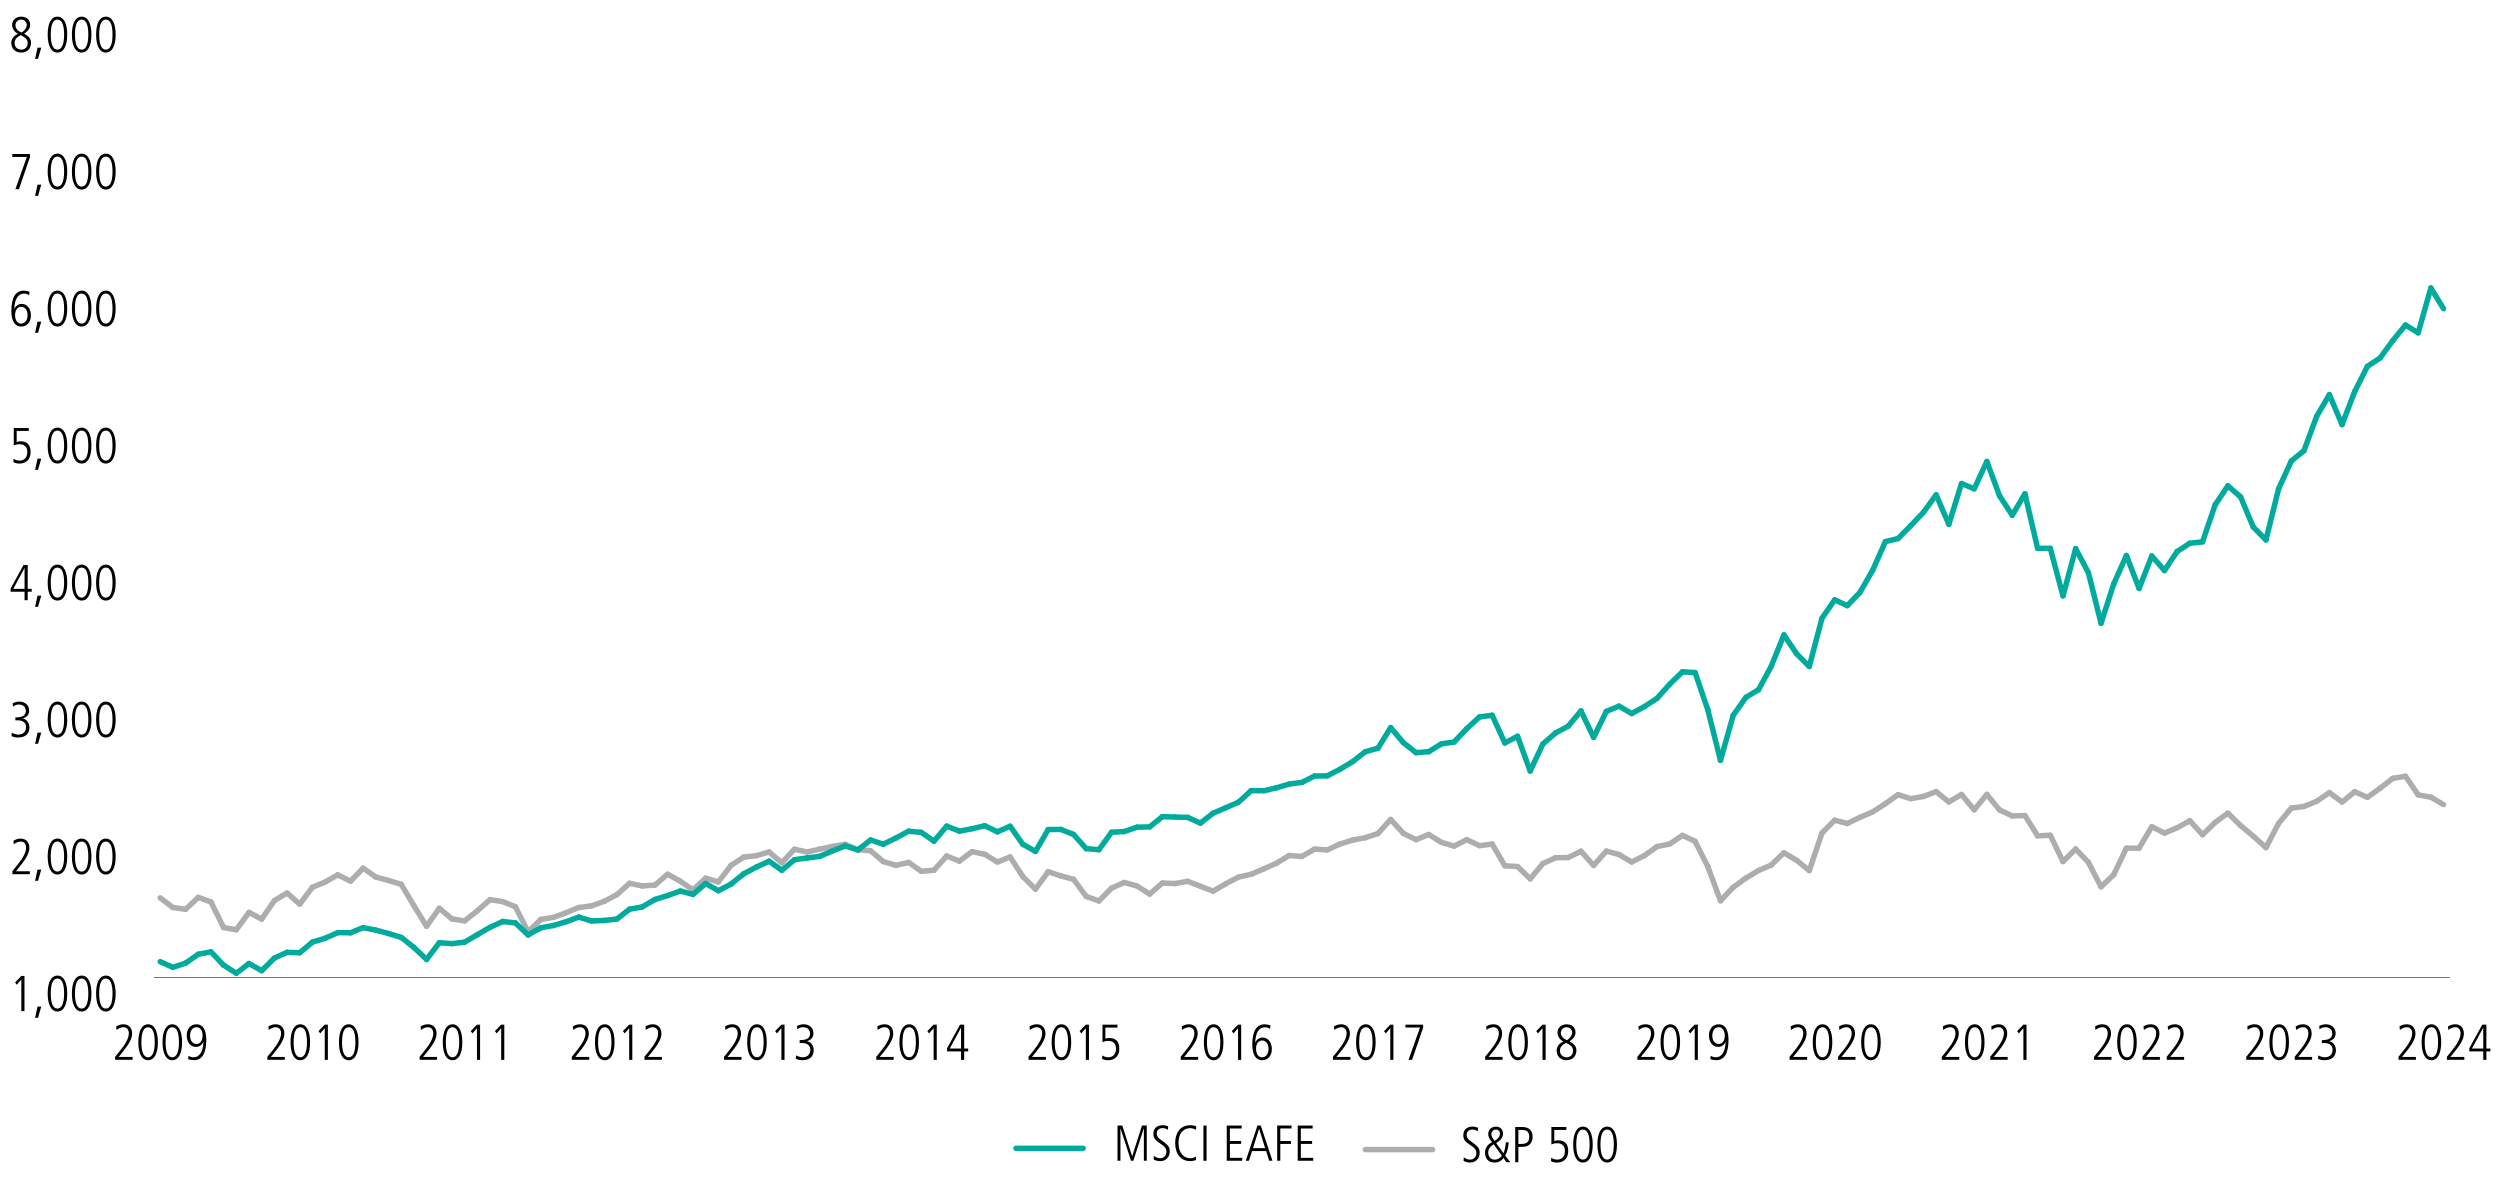 <?xml version="1.0" encoding="UTF-8"?>
<svg id="Layer_1" xmlns="http://www.w3.org/2000/svg" version="1.1" viewBox="0 0 1140 538.92">
  <!-- Generator: Adobe Illustrator 29.5.1, SVG Export Plug-In . SVG Version: 2.1.0 Build 141)  -->
  <defs>
    <style>
      .st0 {
        stroke: #00ab9d;
      }

      .st0, .st1, .st2 {
        fill: none;
        stroke-miterlimit: 10;
      }

      .st0, .st2 {
        stroke-linecap: round;
        stroke-width: 2.5px;
      }

      .st1 {
        stroke: #000;
        stroke-width: .25px;
      }

      .st2 {
        stroke: #acadae;
      }
    </style>
  </defs>
  <line class="st1" x1="70.16" y1="445.71" x2="1117.14" y2="445.71"/>
  <g>
    <path d="M9.73,461.09v-14.44l-2.07,2.39-.78-1.06,2.85-2.94h1.43v16.05h-1.43Z"/>
    <path d="M16.01,464.12l1.1-5.1h1.7l-1.47,5.1h-1.33Z"/>
    <path d="M21.74,453.06c0-5.08,1.59-8.19,4.46-8.19s4.46,3.13,4.46,8.19-1.59,8.19-4.46,8.19-4.46-3.13-4.46-8.19ZM29.23,453.06c0-4.51-1.03-6.85-3.04-6.85s-3.04,2.28-3.04,6.85,1.1,6.85,3.04,6.85,3.04-2.32,3.04-6.85Z"/>
    <path d="M32.78,453.06c0-5.08,1.59-8.19,4.46-8.19s4.46,3.13,4.46,8.19-1.59,8.19-4.46,8.19-4.46-3.13-4.46-8.19ZM40.27,453.06c0-4.51-1.03-6.85-3.04-6.85s-3.04,2.28-3.04,6.85,1.1,6.85,3.04,6.85,3.04-2.32,3.04-6.85Z"/>
    <path d="M43.82,453.06c0-5.08,1.59-8.19,4.46-8.19s4.46,3.13,4.46,8.19-1.59,8.19-4.46,8.19-4.46-3.13-4.46-8.19ZM51.31,453.06c0-4.51-1.03-6.85-3.04-6.85s-3.04,2.28-3.04,6.85,1.1,6.85,3.04,6.85,3.04-2.32,3.04-6.85Z"/>
  </g>
  <g>
    <path d="M5.66,398.62v-1.4l2.48-3.08c2.28-2.83,3.75-5.47,3.75-7.52,0-1.84-.87-2.87-2.51-2.87-.99,0-2.21.55-3.06,1.26l-.21-1.59c1.1-.71,2.21-1.01,3.38-1.01,2.41,0,3.91,1.72,3.91,4.21,0,2.02-.99,4.28-4.12,8.16l-2.02,2.51h6.35v1.33h-7.96Z"/>
    <path d="M16.01,401.65l1.1-5.1h1.7l-1.47,5.1h-1.33Z"/>
    <path d="M21.74,390.59c0-5.08,1.59-8.19,4.46-8.19s4.46,3.13,4.46,8.19-1.59,8.19-4.46,8.19-4.46-3.13-4.46-8.19ZM29.23,390.59c0-4.51-1.03-6.85-3.04-6.85s-3.04,2.28-3.04,6.85,1.1,6.85,3.04,6.85,3.04-2.32,3.04-6.85Z"/>
    <path d="M32.78,390.59c0-5.08,1.59-8.19,4.46-8.19s4.46,3.13,4.46,8.19-1.59,8.19-4.46,8.19-4.46-3.13-4.46-8.19ZM40.27,390.59c0-4.51-1.03-6.85-3.04-6.85s-3.04,2.28-3.04,6.85,1.1,6.85,3.04,6.85,3.04-2.32,3.04-6.85Z"/>
    <path d="M43.82,390.59c0-5.08,1.59-8.19,4.46-8.19s4.46,3.13,4.46,8.19-1.59,8.19-4.46,8.19-4.46-3.13-4.46-8.19ZM51.31,390.59c0-4.51-1.03-6.85-3.04-6.85s-3.04,2.28-3.04,6.85,1.1,6.85,3.04,6.85,3.04-2.32,3.04-6.85Z"/>
  </g>
  <g>
    <path d="M5.36,334.1c.71.44,2.09.87,3.01.87,2.12,0,3.52-1.26,3.52-3.45,0-1.91-1.43-3.04-3.66-3.04h-1.22v-1.33c3.4,0,4.76-1.03,4.76-2.99,0-1.63-1.08-2.9-3.2-2.9-.9,0-1.79.32-2.64.94l-.11-1.52c.55-.37,2.05-.76,2.97-.76,2.78,0,4.51,1.77,4.51,4.09,0,1.75-.92,3.01-2.87,3.59v.05c1.68.32,2.99,1.95,2.99,4.05,0,2.94-1.82,4.6-5.2,4.6-1.13,0-2.02-.16-2.97-.64l.11-1.56Z"/>
    <path d="M16.01,339.18l1.1-5.1h1.7l-1.47,5.1h-1.33Z"/>
    <path d="M21.74,328.12c0-5.08,1.59-8.19,4.46-8.19s4.46,3.13,4.46,8.19-1.59,8.19-4.46,8.19-4.46-3.13-4.46-8.19ZM29.23,328.12c0-4.51-1.03-6.85-3.04-6.85s-3.04,2.28-3.04,6.85,1.1,6.85,3.04,6.85,3.04-2.32,3.04-6.85Z"/>
    <path d="M32.78,328.12c0-5.08,1.59-8.19,4.46-8.19s4.46,3.13,4.46,8.19-1.59,8.19-4.46,8.19-4.46-3.13-4.46-8.19ZM40.27,328.12c0-4.51-1.03-6.85-3.04-6.85s-3.04,2.28-3.04,6.85,1.1,6.85,3.04,6.85,3.04-2.32,3.04-6.85Z"/>
    <path d="M43.82,328.12c0-5.08,1.59-8.19,4.46-8.19s4.46,3.13,4.46,8.19-1.59,8.19-4.46,8.19-4.46-3.13-4.46-8.19ZM51.31,328.12c0-4.51-1.03-6.85-3.04-6.85s-3.04,2.28-3.04,6.85,1.1,6.85,3.04,6.85,3.04-2.32,3.04-6.85Z"/>
  </g>
  <g>
    <path d="M11.2,273.68v-3.84h-6.37v-1.45l5.91-10.76h1.89v10.88h1.82v1.33h-1.82v3.84h-1.43ZM11.2,259.06h-.05l-5.08,9.45h5.13v-9.45Z"/>
    <path d="M16.01,276.72l1.1-5.1h1.7l-1.47,5.1h-1.33Z"/>
    <path d="M21.74,265.66c0-5.08,1.59-8.19,4.46-8.19s4.46,3.13,4.46,8.19-1.59,8.19-4.46,8.19-4.46-3.13-4.46-8.19ZM29.23,265.66c0-4.51-1.03-6.85-3.04-6.85s-3.04,2.28-3.04,6.85,1.1,6.85,3.04,6.85,3.04-2.32,3.04-6.85Z"/>
    <path d="M32.78,265.66c0-5.08,1.59-8.19,4.46-8.19s4.46,3.13,4.46,8.19-1.59,8.19-4.46,8.19-4.46-3.13-4.46-8.19ZM40.27,265.66c0-4.51-1.03-6.85-3.04-6.85s-3.04,2.28-3.04,6.85,1.1,6.85,3.04,6.85,3.04-2.32,3.04-6.85Z"/>
    <path d="M43.82,265.66c0-5.08,1.59-8.19,4.46-8.19s4.46,3.13,4.46,8.19-1.59,8.19-4.46,8.19-4.46-3.13-4.46-8.19ZM51.31,265.66c0-4.51-1.03-6.85-3.04-6.85s-3.04,2.28-3.04,6.85,1.1,6.85,3.04,6.85,3.04-2.32,3.04-6.85Z"/>
  </g>
  <g>
    <path d="M6.19,209.21c.85.55,1.84.83,2.76.83,2.18,0,3.5-1.54,3.5-3.93,0-2.18-1.2-3.54-3.5-3.54-.94,0-1.66.14-2.67.57v-7.98h6.83v1.33h-5.5v5.06c.44-.16,1.13-.32,1.77-.32,3.01,0,4.58,1.68,4.58,4.88s-1.86,5.27-5.08,5.27c-.99,0-1.7-.14-2.76-.62l.07-1.54Z"/>
    <path d="M16.01,214.25l1.1-5.1h1.7l-1.47,5.1h-1.33Z"/>
    <path d="M21.74,203.19c0-5.08,1.59-8.19,4.46-8.19s4.46,3.13,4.46,8.19-1.59,8.19-4.46,8.19-4.46-3.13-4.46-8.19ZM29.23,203.19c0-4.51-1.03-6.85-3.04-6.85s-3.04,2.28-3.04,6.85,1.1,6.85,3.04,6.85,3.04-2.32,3.04-6.85Z"/>
    <path d="M32.78,203.19c0-5.08,1.59-8.19,4.46-8.19s4.46,3.13,4.46,8.19-1.59,8.19-4.46,8.19-4.46-3.13-4.46-8.19ZM40.27,203.19c0-4.51-1.03-6.85-3.04-6.85s-3.04,2.28-3.04,6.85,1.1,6.85,3.04,6.85,3.04-2.32,3.04-6.85Z"/>
    <path d="M43.82,203.19c0-5.08,1.59-8.19,4.46-8.19s4.46,3.13,4.46,8.19-1.59,8.19-4.46,8.19-4.46-3.13-4.46-8.19ZM51.31,203.19c0-4.51-1.03-6.85-3.04-6.85s-3.04,2.28-3.04,6.85,1.1,6.85,3.04,6.85,3.04-2.32,3.04-6.85Z"/>
  </g>
  <g>
    <path d="M6.56,140.83c.57-1.36,1.84-2.25,3.33-2.25,2.71,0,4.21,2.44,4.21,5.27s-1.61,5.06-4.46,5.06-4.46-2.53-4.46-7.13c0-6.25,2-9.24,5.61-9.24.85,0,1.84.18,2.64.44l-.11,1.61c-1.04-.57-1.63-.71-2.39-.71-2.69,0-4.25,2.58-4.42,6.97h.05ZM12.58,143.63c0-1.91-1.01-3.73-2.94-3.73-1.56,0-2.76,1.47-2.76,3.75,0,2.51,1.13,3.91,2.76,3.91,1.73,0,2.94-1.43,2.94-3.93Z"/>
    <path d="M16.01,151.77l1.1-5.1h1.7l-1.47,5.1h-1.33Z"/>
    <path d="M21.74,140.71c0-5.08,1.59-8.19,4.46-8.19s4.46,3.13,4.46,8.19-1.59,8.19-4.46,8.19-4.46-3.13-4.46-8.19ZM29.23,140.71c0-4.51-1.03-6.85-3.04-6.85s-3.04,2.28-3.04,6.85,1.1,6.85,3.04,6.85,3.04-2.32,3.04-6.85Z"/>
    <path d="M32.78,140.71c0-5.08,1.59-8.19,4.46-8.19s4.46,3.13,4.46,8.19-1.59,8.19-4.46,8.19-4.46-3.13-4.46-8.19ZM40.27,140.71c0-4.51-1.03-6.85-3.04-6.85s-3.04,2.28-3.04,6.85,1.1,6.85,3.04,6.85,3.04-2.32,3.04-6.85Z"/>
    <path d="M43.82,140.71c0-5.08,1.59-8.19,4.46-8.19s4.46,3.13,4.46,8.19-1.59,8.19-4.46,8.19-4.46-3.13-4.46-8.19ZM51.31,140.71c0-4.51-1.03-6.85-3.04-6.85s-3.04,2.28-3.04,6.85,1.1,6.85,3.04,6.85,3.04-2.32,3.04-6.85Z"/>
  </g>
  <g>
    <path d="M7.02,86.27l5.22-14.72h-6.62v-1.33h8.05v1.4l-5.04,14.65h-1.61Z"/>
    <path d="M16.01,89.31l1.1-5.1h1.7l-1.47,5.1h-1.33Z"/>
    <path d="M21.74,78.25c0-5.08,1.59-8.19,4.46-8.19s4.46,3.13,4.46,8.19-1.59,8.19-4.46,8.19-4.46-3.13-4.46-8.19ZM29.23,78.25c0-4.51-1.03-6.85-3.04-6.85s-3.04,2.28-3.04,6.85,1.1,6.85,3.04,6.85,3.04-2.32,3.04-6.85Z"/>
    <path d="M32.78,78.25c0-5.08,1.59-8.19,4.46-8.19s4.46,3.13,4.46,8.19-1.59,8.19-4.46,8.19-4.46-3.13-4.46-8.19ZM40.27,78.25c0-4.51-1.03-6.85-3.04-6.85s-3.04,2.28-3.04,6.85,1.1,6.85,3.04,6.85,3.04-2.32,3.04-6.85Z"/>
    <path d="M43.82,78.25c0-5.08,1.59-8.19,4.46-8.19s4.46,3.13,4.46,8.19-1.59,8.19-4.46,8.19-4.46-3.13-4.46-8.19ZM51.31,78.25c0-4.51-1.03-6.85-3.04-6.85s-3.04,2.28-3.04,6.85,1.1,6.85,3.04,6.85,3.04-2.32,3.04-6.85Z"/>
  </g>
  <g>
    <path d="M14.15,19.55c0,2.14-1.33,4.42-4.53,4.42-2.67,0-4.48-1.82-4.48-4.35,0-1.91,1.2-3.38,3.06-4.19-1.75-.94-2.67-2.37-2.67-4.09,0-2.39,1.95-3.75,4.16-3.75,2.6,0,4.05,1.59,4.05,3.68,0,1.47-.64,2.67-2.74,4.12,2.48,1.26,3.15,2.53,3.15,4.16ZM6.65,19.66c0,1.68,1.24,2.97,3.06,2.97,1.52,0,2.92-1.01,2.92-3.06,0-1.45-.97-2.53-3.2-3.54-2.12,1.13-2.78,2.14-2.78,3.63ZM12.21,11.34c0-1.38-1.15-2.41-2.62-2.41-1.31,0-2.55,1.1-2.55,2.58,0,1.38,1.03,2.67,2.87,3.33,1.63-1.17,2.3-2.41,2.3-3.5Z"/>
    <path d="M16.01,26.84l1.1-5.1h1.7l-1.47,5.1h-1.33Z"/>
    <path d="M21.74,15.78c0-5.08,1.59-8.19,4.46-8.19s4.46,3.13,4.46,8.19-1.59,8.19-4.46,8.19-4.46-3.13-4.46-8.19ZM29.23,15.78c0-4.51-1.03-6.85-3.04-6.85s-3.04,2.28-3.04,6.85,1.1,6.85,3.04,6.85,3.04-2.32,3.04-6.85Z"/>
    <path d="M32.78,15.78c0-5.08,1.59-8.19,4.46-8.19s4.46,3.13,4.46,8.19-1.59,8.19-4.46,8.19-4.46-3.13-4.46-8.19ZM40.27,15.78c0-4.51-1.03-6.85-3.04-6.85s-3.04,2.28-3.04,6.85,1.1,6.85,3.04,6.85,3.04-2.32,3.04-6.85Z"/>
    <path d="M43.82,15.78c0-5.08,1.59-8.19,4.46-8.19s4.46,3.13,4.46,8.19-1.59,8.19-4.46,8.19-4.46-3.13-4.46-8.19ZM51.31,15.78c0-4.51-1.03-6.85-3.04-6.85s-3.04,2.28-3.04,6.85,1.1,6.85,3.04,6.85,3.04-2.32,3.04-6.85Z"/>
  </g>
  <line class="st2" x1="622.6" y1="524.22" x2="653.22" y2="524.22"/>
  <line class="st2" x1="78.83" y1="413.82" x2="73.05" y2="409.43"/>
  <line class="st2" x1="84.62" y1="414.65" x2="78.83" y2="413.82"/>
  <line class="st2" x1="90.4" y1="409.21" x2="84.62" y2="414.65"/>
  <line class="st2" x1="96.19" y1="411.29" x2="90.4" y2="409.21"/>
  <line class="st2" x1="101.97" y1="422.98" x2="96.19" y2="411.29"/>
  <line class="st2" x1="107.76" y1="423.97" x2="101.97" y2="422.98"/>
  <line class="st2" x1="113.54" y1="416.05" x2="107.76" y2="423.97"/>
  <line class="st2" x1="119.33" y1="419.12" x2="113.54" y2="416.05"/>
  <line class="st2" x1="125.11" y1="410.67" x2="119.33" y2="419.12"/>
  <line class="st2" x1="130.89" y1="407.21" x2="125.11" y2="410.67"/>
  <line class="st2" x1="136.68" y1="412.29" x2="130.89" y2="407.21"/>
  <line class="st2" x1="142.46" y1="404.59" x2="136.68" y2="412.29"/>
  <line class="st2" x1="148.25" y1="402.21" x2="142.46" y2="404.59"/>
  <line class="st2" x1="154.03" y1="398.92" x2="148.25" y2="402.21"/>
  <line class="st2" x1="159.82" y1="401.83" x2="154.03" y2="398.92"/>
  <line class="st2" x1="165.6" y1="395.89" x2="159.82" y2="401.83"/>
  <line class="st2" x1="171.39" y1="399.93" x2="165.6" y2="395.89"/>
  <line class="st2" x1="177.17" y1="401.48" x2="171.39" y2="399.93"/>
  <line class="st2" x1="182.95" y1="403.25" x2="177.17" y2="401.48"/>
  <line class="st2" x1="188.74" y1="413.01" x2="182.95" y2="403.25"/>
  <line class="st2" x1="194.52" y1="422.39" x2="188.74" y2="413.01"/>
  <line class="st2" x1="200.31" y1="414.17" x2="194.52" y2="422.39"/>
  <line class="st2" x1="206.09" y1="419.02" x2="200.31" y2="414.17"/>
  <line class="st2" x1="211.88" y1="419.94" x2="206.09" y2="419.02"/>
  <line class="st2" x1="217.66" y1="415.31" x2="211.88" y2="419.94"/>
  <line class="st2" x1="223.45" y1="410.25" x2="217.66" y2="415.31"/>
  <line class="st2" x1="229.23" y1="411.14" x2="223.45" y2="410.25"/>
  <line class="st2" x1="235.01" y1="413.47" x2="229.23" y2="411.14"/>
  <line class="st2" x1="240.8" y1="424.92" x2="235.01" y2="413.47"/>
  <line class="st2" x1="246.58" y1="419.27" x2="240.8" y2="424.92"/>
  <line class="st2" x1="252.37" y1="418.32" x2="246.58" y2="419.27"/>
  <line class="st2" x1="258.15" y1="416.2" x2="252.37" y2="418.32"/>
  <line class="st2" x1="263.94" y1="413.81" x2="258.15" y2="416.2"/>
  <line class="st2" x1="269.72" y1="413.09" x2="263.94" y2="413.81"/>
  <line class="st2" x1="275.51" y1="411" x2="269.72" y2="413.09"/>
  <line class="st2" x1="281.29" y1="407.98" x2="275.51" y2="411"/>
  <line class="st2" x1="287.07" y1="402.78" x2="281.29" y2="407.98"/>
  <line class="st2" x1="292.86" y1="404" x2="287.07" y2="402.78"/>
  <line class="st2" x1="298.64" y1="403.59" x2="292.86" y2="404"/>
  <line class="st2" x1="304.43" y1="398.64" x2="298.64" y2="403.59"/>
  <line class="st2" x1="310.21" y1="401.85" x2="304.43" y2="398.64"/>
  <line class="st2" x1="316" y1="405.8" x2="310.21" y2="401.85"/>
  <line class="st2" x1="321.78" y1="400.44" x2="316" y2="405.8"/>
  <line class="st2" x1="327.57" y1="402.15" x2="321.78" y2="400.44"/>
  <line class="st2" x1="333.35" y1="394.6" x2="327.57" y2="402.15"/>
  <line class="st2" x1="339.13" y1="390.84" x2="333.35" y2="394.6"/>
  <line class="st2" x1="344.92" y1="390.18" x2="339.13" y2="390.84"/>
  <line class="st2" x1="350.7" y1="388.52" x2="344.92" y2="390.18"/>
  <line class="st2" x1="356.49" y1="393.39" x2="350.7" y2="388.52"/>
  <line class="st2" x1="362.27" y1="387.25" x2="356.49" y2="393.39"/>
  <line class="st2" x1="368.06" y1="388.51" x2="362.27" y2="387.25"/>
  <line class="st2" x1="373.84" y1="387.2" x2="368.06" y2="388.51"/>
  <line class="st2" x1="379.63" y1="385.96" x2="373.84" y2="387.2"/>
  <line class="st2" x1="385.41" y1="384.99" x2="379.63" y2="385.96"/>
  <line class="st2" x1="391.19" y1="387.45" x2="385.41" y2="384.99"/>
  <line class="st2" x1="396.98" y1="387.95" x2="391.19" y2="387.45"/>
  <line class="st2" x1="402.76" y1="392.86" x2="396.98" y2="387.95"/>
  <line class="st2" x1="408.55" y1="394.59" x2="402.76" y2="392.86"/>
  <line class="st2" x1="414.33" y1="393.26" x2="408.55" y2="394.59"/>
  <line class="st2" x1="420.12" y1="397.31" x2="414.33" y2="393.26"/>
  <line class="st2" x1="425.9" y1="396.82" x2="420.12" y2="397.31"/>
  <line class="st2" x1="431.69" y1="390.35" x2="425.9" y2="396.82"/>
  <line class="st2" x1="437.47" y1="392.66" x2="431.69" y2="390.35"/>
  <line class="st2" x1="443.25" y1="388.34" x2="437.47" y2="392.66"/>
  <line class="st2" x1="449.04" y1="389.56" x2="443.25" y2="388.34"/>
  <line class="st2" x1="454.82" y1="393.09" x2="449.04" y2="389.56"/>
  <line class="st2" x1="460.61" y1="390.76" x2="454.82" y2="393.09"/>
  <line class="st2" x1="466.39" y1="399.69" x2="460.61" y2="390.76"/>
  <line class="st2" x1="472.18" y1="405.46" x2="466.39" y2="399.69"/>
  <line class="st2" x1="477.96" y1="397.51" x2="472.18" y2="405.46"/>
  <line class="st2" x1="483.75" y1="399.42" x2="477.96" y2="397.51"/>
  <line class="st2" x1="489.53" y1="400.97" x2="483.75" y2="399.42"/>
  <line class="st2" x1="495.31" y1="408.77" x2="489.53" y2="400.97"/>
  <line class="st2" x1="501.1" y1="410.85" x2="495.31" y2="408.77"/>
  <line class="st2" x1="506.88" y1="404.98" x2="501.1" y2="410.85"/>
  <line class="st2" x1="512.67" y1="402.41" x2="506.88" y2="404.98"/>
  <line class="st2" x1="518.45" y1="404" x2="512.67" y2="402.41"/>
  <line class="st2" x1="524.24" y1="407.71" x2="518.45" y2="404"/>
  <line class="st2" x1="530.02" y1="402.67" x2="524.24" y2="407.71"/>
  <line class="st2" x1="535.81" y1="402.89" x2="530.02" y2="402.67"/>
  <line class="st2" x1="541.59" y1="401.88" x2="535.81" y2="402.89"/>
  <line class="st2" x1="547.37" y1="404.13" x2="541.59" y2="401.88"/>
  <line class="st2" x1="553.16" y1="406.38" x2="547.37" y2="404.13"/>
  <line class="st2" x1="558.94" y1="402.99" x2="553.16" y2="406.38"/>
  <line class="st2" x1="564.73" y1="399.96" x2="558.94" y2="402.99"/>
  <line class="st2" x1="570.51" y1="398.67" x2="564.73" y2="399.96"/>
  <line class="st2" x1="576.3" y1="396.18" x2="570.51" y2="398.67"/>
  <line class="st2" x1="582.08" y1="393.63" x2="576.3" y2="396.18"/>
  <line class="st2" x1="587.87" y1="390.11" x2="582.08" y2="393.63"/>
  <line class="st2" x1="593.65" y1="390.54" x2="587.87" y2="390.11"/>
  <line class="st2" x1="599.43" y1="387.19" x2="593.65" y2="390.54"/>
  <line class="st2" x1="605.22" y1="387.57" x2="599.43" y2="387.19"/>
  <line class="st2" x1="611" y1="384.88" x2="605.22" y2="387.57"/>
  <line class="st2" x1="616.79" y1="383.09" x2="611" y2="384.88"/>
  <line class="st2" x1="622.57" y1="381.99" x2="616.79" y2="383.09"/>
  <line class="st2" x1="628.36" y1="380.07" x2="622.57" y2="381.99"/>
  <line class="st2" x1="634.14" y1="373.68" x2="628.36" y2="380.07"/>
  <line class="st2" x1="639.93" y1="380.01" x2="634.14" y2="373.68"/>
  <line class="st2" x1="645.71" y1="382.89" x2="639.93" y2="380.01"/>
  <line class="st2" x1="651.49" y1="380.52" x2="645.71" y2="382.89"/>
  <line class="st2" x1="657.28" y1="384.11" x2="651.49" y2="380.52"/>
  <line class="st2" x1="663.06" y1="385.83" x2="657.28" y2="384.11"/>
  <line class="st2" x1="668.85" y1="382.87" x2="663.06" y2="385.83"/>
  <line class="st2" x1="674.63" y1="385.62" x2="668.85" y2="382.87"/>
  <line class="st2" x1="680.42" y1="384.89" x2="674.63" y2="385.62"/>
  <line class="st2" x1="686.2" y1="394.79" x2="680.42" y2="384.89"/>
  <line class="st2" x1="691.99" y1="395.14" x2="686.2" y2="394.79"/>
  <line class="st2" x1="697.77" y1="400.74" x2="691.99" y2="395.14"/>
  <line class="st2" x1="703.55" y1="393.8" x2="697.77" y2="400.74"/>
  <line class="st2" x1="709.34" y1="391.13" x2="703.55" y2="393.8"/>
  <line class="st2" x1="715.12" y1="391.03" x2="709.34" y2="391.13"/>
  <line class="st2" x1="720.91" y1="388.15" x2="715.12" y2="391.03"/>
  <line class="st2" x1="726.69" y1="394.65" x2="720.91" y2="388.15"/>
  <line class="st2" x1="732.48" y1="388.1" x2="726.69" y2="394.65"/>
  <line class="st2" x1="738.26" y1="389.67" x2="732.48" y2="388.1"/>
  <line class="st2" x1="744.05" y1="393.08" x2="738.26" y2="389.67"/>
  <line class="st2" x1="749.83" y1="390.16" x2="744.05" y2="393.08"/>
  <line class="st2" x1="755.61" y1="386.03" x2="749.83" y2="390.16"/>
  <line class="st2" x1="761.4" y1="384.84" x2="755.61" y2="386.03"/>
  <line class="st2" x1="767.18" y1="380.94" x2="761.4" y2="384.84"/>
  <line class="st2" x1="772.97" y1="383.64" x2="767.18" y2="380.94"/>
  <line class="st2" x1="778.75" y1="395.13" x2="772.97" y2="383.64"/>
  <line class="st2" x1="784.54" y1="410.76" x2="778.75" y2="395.13"/>
  <line class="st2" x1="790.32" y1="404.63" x2="784.54" y2="410.76"/>
  <line class="st2" x1="796.11" y1="400.42" x2="790.32" y2="404.63"/>
  <line class="st2" x1="801.89" y1="396.95" x2="796.11" y2="400.42"/>
  <line class="st2" x1="807.67" y1="394.48" x2="801.89" y2="396.95"/>
  <line class="st2" x1="813.46" y1="388.87" x2="807.67" y2="394.48"/>
  <line class="st2" x1="819.24" y1="392.28" x2="813.46" y2="388.87"/>
  <line class="st2" x1="825.03" y1="396.98" x2="819.24" y2="392.28"/>
  <line class="st2" x1="830.81" y1="379.88" x2="825.03" y2="396.98"/>
  <line class="st2" x1="836.6" y1="374.03" x2="830.81" y2="379.88"/>
  <line class="st2" x1="842.38" y1="375.5" x2="836.6" y2="374.03"/>
  <line class="st2" x1="848.17" y1="372.7" x2="842.38" y2="375.5"/>
  <line class="st2" x1="853.95" y1="370.23" x2="848.17" y2="372.7"/>
  <line class="st2" x1="859.73" y1="366.47" x2="853.95" y2="370.23"/>
  <line class="st2" x1="865.52" y1="362.38" x2="859.73" y2="366.47"/>
  <line class="st2" x1="871.3" y1="364.2" x2="865.52" y2="362.38"/>
  <line class="st2" x1="877.09" y1="363.19" x2="871.3" y2="364.2"/>
  <line class="st2" x1="882.87" y1="360.98" x2="877.09" y2="363.19"/>
  <line class="st2" x1="888.66" y1="365.67" x2="882.87" y2="360.98"/>
  <line class="st2" x1="894.44" y1="362.28" x2="888.66" y2="365.67"/>
  <line class="st2" x1="900.23" y1="369.27" x2="894.44" y2="362.28"/>
  <line class="st2" x1="906.01" y1="362.25" x2="900.23" y2="369.27"/>
  <line class="st2" x1="911.79" y1="369.35" x2="906.01" y2="362.25"/>
  <line class="st2" x1="917.58" y1="372.06" x2="911.79" y2="369.35"/>
  <line class="st2" x1="923.36" y1="371.9" x2="917.58" y2="372.06"/>
  <line class="st2" x1="929.15" y1="381.14" x2="923.36" y2="371.9"/>
  <line class="st2" x1="934.93" y1="380.88" x2="929.15" y2="381.14"/>
  <line class="st2" x1="940.72" y1="392.85" x2="934.93" y2="380.88"/>
  <line class="st2" x1="946.5" y1="387.16" x2="940.72" y2="392.85"/>
  <line class="st2" x1="952.29" y1="393.21" x2="946.5" y2="387.16"/>
  <line class="st2" x1="958.07" y1="404.39" x2="952.29" y2="393.21"/>
  <line class="st2" x1="963.85" y1="398.86" x2="958.07" y2="404.39"/>
  <line class="st2" x1="969.64" y1="386.74" x2="963.85" y2="398.86"/>
  <line class="st2" x1="975.42" y1="386.75" x2="969.64" y2="386.74"/>
  <line class="st2" x1="981.21" y1="376.97" x2="975.42" y2="386.75"/>
  <line class="st2" x1="986.99" y1="379.89" x2="981.21" y2="376.97"/>
  <line class="st2" x1="992.78" y1="377.46" x2="986.99" y2="379.89"/>
  <line class="st2" x1="998.56" y1="374.26" x2="992.78" y2="377.46"/>
  <line class="st2" x1="1004.35" y1="380.63" x2="998.56" y2="374.26"/>
  <line class="st2" x1="1010.13" y1="375.02" x2="1004.35" y2="380.63"/>
  <line class="st2" x1="1015.91" y1="370.79" x2="1010.13" y2="375.02"/>
  <line class="st2" x1="1021.7" y1="376.43" x2="1015.91" y2="370.79"/>
  <line class="st2" x1="1027.48" y1="381.29" x2="1021.7" y2="376.43"/>
  <line class="st2" x1="1033.27" y1="386.5" x2="1027.48" y2="381.29"/>
  <line class="st2" x1="1039.05" y1="375.44" x2="1033.27" y2="386.5"/>
  <line class="st2" x1="1044.84" y1="368.49" x2="1039.05" y2="375.44"/>
  <line class="st2" x1="1050.62" y1="367.74" x2="1044.84" y2="368.49"/>
  <line class="st2" x1="1056.41" y1="365.38" x2="1050.62" y2="367.74"/>
  <line class="st2" x1="1062.19" y1="361.42" x2="1056.41" y2="365.38"/>
  <line class="st2" x1="1067.97" y1="365.72" x2="1062.19" y2="361.42"/>
  <line class="st2" x1="1073.76" y1="361.03" x2="1067.97" y2="365.72"/>
  <line class="st2" x1="1079.54" y1="363.59" x2="1073.76" y2="361.03"/>
  <line class="st2" x1="1085.33" y1="359.42" x2="1079.54" y2="363.59"/>
  <line class="st2" x1="1091.11" y1="354.92" x2="1085.33" y2="359.42"/>
  <line class="st2" x1="1096.9" y1="353.97" x2="1091.11" y2="354.92"/>
  <line class="st2" x1="1102.68" y1="362.45" x2="1096.9" y2="353.97"/>
  <line class="st2" x1="1108.47" y1="363.52" x2="1102.68" y2="362.45"/>
  <line class="st2" x1="1114.25" y1="366.89" x2="1108.47" y2="363.52"/>
  <line class="st0" x1="463.28" y1="523.63" x2="493.91" y2="523.63"/>
  <line class="st0" x1="78.83" y1="441.1" x2="73.05" y2="438.52"/>
  <line class="st0" x1="84.62" y1="439.19" x2="78.83" y2="441.1"/>
  <line class="st0" x1="90.4" y1="435.13" x2="84.62" y2="439.19"/>
  <line class="st0" x1="96.19" y1="434.05" x2="90.4" y2="435.13"/>
  <line class="st0" x1="101.97" y1="440.13" x2="96.19" y2="434.05"/>
  <line class="st0" x1="107.76" y1="443.8" x2="101.97" y2="440.13"/>
  <line class="st0" x1="113.54" y1="439.37" x2="107.76" y2="443.8"/>
  <line class="st0" x1="119.33" y1="442.63" x2="113.54" y2="439.37"/>
  <line class="st0" x1="125.11" y1="436.89" x2="119.33" y2="442.63"/>
  <line class="st0" x1="130.89" y1="434.27" x2="125.11" y2="436.89"/>
  <line class="st0" x1="136.68" y1="434.44" x2="130.89" y2="434.27"/>
  <line class="st0" x1="142.46" y1="429.62" x2="136.68" y2="434.44"/>
  <line class="st0" x1="148.25" y1="427.84" x2="142.46" y2="429.62"/>
  <line class="st0" x1="154.03" y1="425.27" x2="148.25" y2="427.84"/>
  <line class="st0" x1="159.82" y1="425.36" x2="154.03" y2="425.27"/>
  <line class="st0" x1="165.6" y1="423" x2="159.82" y2="425.36"/>
  <line class="st0" x1="171.39" y1="424.15" x2="165.6" y2="423"/>
  <line class="st0" x1="177.17" y1="425.68" x2="171.39" y2="424.15"/>
  <line class="st0" x1="182.95" y1="427.46" x2="177.17" y2="425.68"/>
  <line class="st0" x1="188.74" y1="432.04" x2="182.95" y2="427.46"/>
  <line class="st0" x1="194.52" y1="437.5" x2="188.74" y2="432.04"/>
  <line class="st0" x1="200.31" y1="429.89" x2="194.52" y2="437.5"/>
  <line class="st0" x1="206.09" y1="430.29" x2="200.31" y2="429.89"/>
  <line class="st0" x1="211.88" y1="429.62" x2="206.09" y2="430.29"/>
  <line class="st0" x1="217.66" y1="426.2" x2="211.88" y2="429.62"/>
  <line class="st0" x1="223.45" y1="422.87" x2="217.66" y2="426.2"/>
  <line class="st0" x1="229.23" y1="420.2" x2="223.45" y2="422.87"/>
  <line class="st0" x1="235.01" y1="420.86" x2="229.23" y2="420.2"/>
  <line class="st0" x1="240.8" y1="426.33" x2="235.01" y2="420.86"/>
  <line class="st0" x1="246.58" y1="423.09" x2="240.8" y2="426.33"/>
  <line class="st0" x1="252.37" y1="422.02" x2="246.58" y2="423.09"/>
  <line class="st0" x1="258.15" y1="420.32" x2="252.37" y2="422.02"/>
  <line class="st0" x1="263.94" y1="418.19" x2="258.15" y2="420.32"/>
  <line class="st0" x1="269.72" y1="419.97" x2="263.94" y2="418.19"/>
  <line class="st0" x1="275.51" y1="419.72" x2="269.72" y2="419.97"/>
  <line class="st0" x1="281.29" y1="419.09" x2="275.51" y2="419.72"/>
  <line class="st0" x1="287.07" y1="414.6" x2="281.29" y2="419.09"/>
  <line class="st0" x1="292.86" y1="413.56" x2="287.07" y2="414.6"/>
  <line class="st0" x1="298.64" y1="410.16" x2="292.86" y2="413.56"/>
  <line class="st0" x1="304.43" y1="408.38" x2="298.64" y2="410.16"/>
  <line class="st0" x1="310.21" y1="406.31" x2="304.43" y2="408.38"/>
  <line class="st0" x1="316" y1="407.84" x2="310.21" y2="406.31"/>
  <line class="st0" x1="321.78" y1="402.88" x2="316" y2="407.84"/>
  <line class="st0" x1="327.57" y1="406.17" x2="321.78" y2="402.88"/>
  <line class="st0" x1="333.35" y1="403.14" x2="327.57" y2="406.17"/>
  <line class="st0" x1="339.13" y1="398.45" x2="333.35" y2="403.14"/>
  <line class="st0" x1="344.92" y1="395.38" x2="339.13" y2="398.45"/>
  <line class="st0" x1="350.7" y1="392.72" x2="344.92" y2="395.38"/>
  <line class="st0" x1="356.49" y1="396.83" x2="350.7" y2="392.72"/>
  <line class="st0" x1="362.27" y1="392.03" x2="356.49" y2="396.83"/>
  <line class="st0" x1="368.06" y1="391.22" x2="362.27" y2="392.03"/>
  <line class="st0" x1="373.84" y1="390.49" x2="368.06" y2="391.22"/>
  <line class="st0" x1="379.63" y1="388.02" x2="373.84" y2="390.49"/>
  <line class="st0" x1="385.41" y1="385.73" x2="379.63" y2="388.02"/>
  <line class="st0" x1="391.19" y1="387.58" x2="385.41" y2="385.73"/>
  <line class="st0" x1="396.98" y1="383.03" x2="391.19" y2="387.58"/>
  <line class="st0" x1="402.76" y1="384.98" x2="396.98" y2="383.03"/>
  <line class="st0" x1="408.55" y1="382.12" x2="402.76" y2="384.98"/>
  <line class="st0" x1="414.33" y1="379.02" x2="408.55" y2="382.12"/>
  <line class="st0" x1="420.12" y1="379.57" x2="414.33" y2="379.02"/>
  <line class="st0" x1="425.9" y1="383.56" x2="420.12" y2="379.57"/>
  <line class="st0" x1="431.69" y1="376.72" x2="425.9" y2="383.56"/>
  <line class="st0" x1="437.47" y1="379" x2="431.69" y2="376.72"/>
  <line class="st0" x1="443.25" y1="377.9" x2="437.47" y2="379"/>
  <line class="st0" x1="449.04" y1="376.54" x2="443.25" y2="377.9"/>
  <line class="st0" x1="454.82" y1="379.3" x2="449.04" y2="376.54"/>
  <line class="st0" x1="460.61" y1="376.76" x2="454.82" y2="379.3"/>
  <line class="st0" x1="466.39" y1="384.98" x2="460.61" y2="376.76"/>
  <line class="st0" x1="472.18" y1="388.24" x2="466.39" y2="384.98"/>
  <line class="st0" x1="477.96" y1="378.29" x2="472.18" y2="388.24"/>
  <line class="st0" x1="483.75" y1="378.22" x2="477.96" y2="378.29"/>
  <line class="st0" x1="489.53" y1="380.5" x2="483.75" y2="378.22"/>
  <line class="st0" x1="495.31" y1="386.98" x2="489.53" y2="380.5"/>
  <line class="st0" x1="501.1" y1="387.48" x2="495.31" y2="386.98"/>
  <line class="st0" x1="506.88" y1="379.51" x2="501.1" y2="387.48"/>
  <line class="st0" x1="512.67" y1="379.17" x2="506.88" y2="379.51"/>
  <line class="st0" x1="518.45" y1="377.19" x2="512.67" y2="379.17"/>
  <line class="st0" x1="524.24" y1="377.07" x2="518.45" y2="377.19"/>
  <line class="st0" x1="530.02" y1="372.4" x2="524.24" y2="377.07"/>
  <line class="st0" x1="535.81" y1="372.57" x2="530.02" y2="372.4"/>
  <line class="st0" x1="541.59" y1="372.73" x2="535.81" y2="372.57"/>
  <line class="st0" x1="547.37" y1="375.36" x2="541.59" y2="372.73"/>
  <line class="st0" x1="553.16" y1="370.83" x2="547.37" y2="375.36"/>
  <line class="st0" x1="558.94" y1="368.33" x2="553.16" y2="370.83"/>
  <line class="st0" x1="564.73" y1="365.82" x2="558.94" y2="368.33"/>
  <line class="st0" x1="570.51" y1="360.53" x2="564.73" y2="365.82"/>
  <line class="st0" x1="576.3" y1="360.59" x2="570.51" y2="360.53"/>
  <line class="st0" x1="582.08" y1="359.24" x2="576.3" y2="360.59"/>
  <line class="st0" x1="587.87" y1="357.52" x2="582.08" y2="359.24"/>
  <line class="st0" x1="593.65" y1="356.79" x2="587.87" y2="357.52"/>
  <line class="st0" x1="599.43" y1="353.87" x2="593.65" y2="356.79"/>
  <line class="st0" x1="605.22" y1="353.78" x2="599.43" y2="353.87"/>
  <line class="st0" x1="611" y1="350.8" x2="605.22" y2="353.78"/>
  <line class="st0" x1="616.79" y1="347.31" x2="611" y2="350.8"/>
  <line class="st0" x1="622.57" y1="342.79" x2="616.79" y2="347.31"/>
  <line class="st0" x1="628.36" y1="341.17" x2="622.57" y2="342.79"/>
  <line class="st0" x1="634.14" y1="331.78" x2="628.36" y2="341.17"/>
  <line class="st0" x1="639.93" y1="338.65" x2="634.14" y2="331.78"/>
  <line class="st0" x1="645.71" y1="343.21" x2="639.93" y2="338.65"/>
  <line class="st0" x1="651.49" y1="342.76" x2="645.71" y2="343.21"/>
  <line class="st0" x1="657.28" y1="339.19" x2="651.49" y2="342.76"/>
  <line class="st0" x1="663.06" y1="338.37" x2="657.28" y2="339.19"/>
  <line class="st0" x1="668.85" y1="332.25" x2="663.06" y2="338.37"/>
  <line class="st0" x1="674.63" y1="326.93" x2="668.85" y2="332.25"/>
  <line class="st0" x1="680.42" y1="326.15" x2="674.63" y2="326.93"/>
  <line class="st0" x1="686.2" y1="338.78" x2="680.42" y2="326.15"/>
  <line class="st0" x1="691.99" y1="335.76" x2="686.2" y2="338.78"/>
  <line class="st0" x1="697.77" y1="351.58" x2="691.99" y2="335.76"/>
  <line class="st0" x1="703.55" y1="339.26" x2="697.77" y2="351.58"/>
  <line class="st0" x1="709.34" y1="334.24" x2="703.55" y2="339.26"/>
  <line class="st0" x1="715.12" y1="331.12" x2="709.34" y2="334.24"/>
  <line class="st0" x1="720.91" y1="324.16" x2="715.12" y2="331.12"/>
  <line class="st0" x1="726.69" y1="336.26" x2="720.91" y2="324.16"/>
  <line class="st0" x1="732.48" y1="324.41" x2="726.69" y2="336.26"/>
  <line class="st0" x1="738.26" y1="322" x2="732.48" y2="324.41"/>
  <line class="st0" x1="744.05" y1="325.37" x2="738.26" y2="322"/>
  <line class="st0" x1="749.83" y1="322.23" x2="744.05" y2="325.37"/>
  <line class="st0" x1="755.61" y1="318.43" x2="749.83" y2="322.23"/>
  <line class="st0" x1="761.4" y1="311.97" x2="755.61" y2="318.43"/>
  <line class="st0" x1="767.18" y1="306.36" x2="761.4" y2="311.97"/>
  <line class="st0" x1="772.97" y1="306.69" x2="767.18" y2="306.36"/>
  <line class="st0" x1="778.75" y1="323.64" x2="772.97" y2="306.69"/>
  <line class="st0" x1="784.54" y1="346.73" x2="778.75" y2="323.64"/>
  <line class="st0" x1="790.32" y1="326.25" x2="784.54" y2="346.73"/>
  <line class="st0" x1="796.11" y1="318.01" x2="790.32" y2="326.25"/>
  <line class="st0" x1="801.89" y1="314.51" x2="796.11" y2="318.01"/>
  <line class="st0" x1="807.67" y1="303.84" x2="801.89" y2="314.51"/>
  <line class="st0" x1="813.46" y1="289.52" x2="807.67" y2="303.84"/>
  <line class="st0" x1="819.24" y1="298.1" x2="813.46" y2="289.52"/>
  <line class="st0" x1="825.03" y1="303.91" x2="819.24" y2="298.1"/>
  <line class="st0" x1="830.81" y1="281.94" x2="825.03" y2="303.91"/>
  <line class="st0" x1="836.6" y1="273.54" x2="830.81" y2="281.94"/>
  <line class="st0" x1="842.38" y1="276.16" x2="836.6" y2="273.54"/>
  <line class="st0" x1="848.17" y1="270.1" x2="842.38" y2="276.16"/>
  <line class="st0" x1="853.95" y1="260" x2="848.17" y2="270.1"/>
  <line class="st0" x1="859.73" y1="246.99" x2="853.95" y2="260"/>
  <line class="st0" x1="865.52" y1="245.56" x2="859.73" y2="246.99"/>
  <line class="st0" x1="871.3" y1="239.72" x2="865.52" y2="245.56"/>
  <line class="st0" x1="877.09" y1="233.61" x2="871.3" y2="239.72"/>
  <line class="st0" x1="882.87" y1="225.65" x2="877.09" y2="233.61"/>
  <line class="st0" x1="888.66" y1="239.09" x2="882.87" y2="225.65"/>
  <line class="st0" x1="894.44" y1="220.49" x2="888.66" y2="239.09"/>
  <line class="st0" x1="900.23" y1="222.89" x2="894.44" y2="220.49"/>
  <line class="st0" x1="906.01" y1="210.44" x2="900.23" y2="222.89"/>
  <line class="st0" x1="911.79" y1="226.1" x2="906.01" y2="210.44"/>
  <line class="st0" x1="917.58" y1="234.95" x2="911.79" y2="226.1"/>
  <line class="st0" x1="923.36" y1="225.17" x2="917.58" y2="234.95"/>
  <line class="st0" x1="929.15" y1="250.06" x2="923.36" y2="225.17"/>
  <line class="st0" x1="934.93" y1="250.05" x2="929.15" y2="250.06"/>
  <line class="st0" x1="940.72" y1="271.71" x2="934.93" y2="250.05"/>
  <line class="st0" x1="946.5" y1="250.17" x2="940.72" y2="271.71"/>
  <line class="st0" x1="952.29" y1="261.12" x2="946.5" y2="250.17"/>
  <line class="st0" x1="958.07" y1="284.19" x2="952.29" y2="261.12"/>
  <line class="st0" x1="963.85" y1="266.3" x2="958.07" y2="284.19"/>
  <line class="st0" x1="969.64" y1="253.3" x2="963.85" y2="266.3"/>
  <line class="st0" x1="975.42" y1="268.33" x2="969.64" y2="253.3"/>
  <line class="st0" x1="981.21" y1="253.52" x2="975.42" y2="268.33"/>
  <line class="st0" x1="986.99" y1="260.17" x2="981.21" y2="253.52"/>
  <line class="st0" x1="992.78" y1="251.48" x2="986.99" y2="260.17"/>
  <line class="st0" x1="998.56" y1="247.72" x2="992.78" y2="251.48"/>
  <line class="st0" x1="1004.35" y1="247.07" x2="998.56" y2="247.72"/>
  <line class="st0" x1="1010.13" y1="230.17" x2="1004.35" y2="247.07"/>
  <line class="st0" x1="1015.91" y1="221.51" x2="1010.13" y2="230.17"/>
  <line class="st0" x1="1021.7" y1="226.59" x2="1015.91" y2="221.51"/>
  <line class="st0" x1="1027.48" y1="240.31" x2="1021.7" y2="226.59"/>
  <line class="st0" x1="1033.27" y1="246.2" x2="1027.48" y2="240.31"/>
  <line class="st0" x1="1039.05" y1="222.84" x2="1033.27" y2="246.2"/>
  <line class="st0" x1="1044.84" y1="210.22" x2="1039.05" y2="222.84"/>
  <line class="st0" x1="1050.62" y1="205.48" x2="1044.84" y2="210.22"/>
  <line class="st0" x1="1056.41" y1="189.82" x2="1050.62" y2="205.48"/>
  <line class="st0" x1="1062.19" y1="179.95" x2="1056.41" y2="189.82"/>
  <line class="st0" x1="1067.97" y1="193.61" x2="1062.19" y2="179.95"/>
  <line class="st0" x1="1073.76" y1="178.5" x2="1067.97" y2="193.61"/>
  <line class="st0" x1="1079.54" y1="167.07" x2="1073.76" y2="178.5"/>
  <line class="st0" x1="1085.33" y1="163.21" x2="1079.54" y2="167.07"/>
  <line class="st0" x1="1091.11" y1="155.33" x2="1085.33" y2="163.21"/>
  <line class="st0" x1="1096.9" y1="148.21" x2="1091.11" y2="155.33"/>
  <line class="st0" x1="1102.68" y1="151.77" x2="1096.9" y2="148.21"/>
  <line class="st0" x1="1108.47" y1="131.34" x2="1102.68" y2="151.77"/>
  <line class="st0" x1="1114.25" y1="140.76" x2="1108.47" y2="131.34"/>
  <g>
    <path d="M667.48,527.7c.83.74,1.91,1.08,2.83,1.08,1.93,0,2.9-1.43,2.9-2.9s-.64-2.32-2.35-3.45c-2.92-1.91-3.59-2.78-3.59-4.81,0-2.51,1.75-3.89,4.21-3.89.74,0,1.56.14,2.51.51l-.07,1.61c-1.01-.64-1.72-.78-2.55-.78-1.36,0-2.58.85-2.58,2.35,0,1.84,1.36,2.58,2.21,3.22,2.9,2.14,3.73,2.83,3.73,5.04,0,2.6-1.79,4.44-4.3,4.44-1.1,0-2.32-.3-3.04-.76l.09-1.66Z"/>
    <path d="M686.91,529.95l-1.33-1.93c-.69,1.2-2.21,2.09-4.05,2.09-2.83,0-4.35-1.68-4.35-4.6,0-2,1.03-3.52,3.17-4.69-1.26-1.5-1.72-2.58-1.72-3.77s.87-3.31,3.59-3.31c1.96,0,3.17,1.45,3.17,3.08s-.8,2.97-3.13,4.42l3.31,4.62c.58-1.17.94-2.88,1.08-4.97h1.33c-.21,2.64-.78,4.67-1.61,6.12l2.35,2.94h-1.82ZM681.1,521.77c-2.05,1.45-2.48,2.42-2.48,3.96,0,.87.55,3.06,3.01,3.06,1.2,0,2.46-.67,3.22-1.77l-3.75-5.24ZM683.97,517.01c0-1.1-.67-1.93-1.84-1.93-1.26,0-2.07.97-2.07,2.07,0,.64.12,1.24,1.45,3.1,1.66-.99,2.46-2.05,2.46-3.24Z"/>
    <path d="M690.94,529.95v-16.05h3.04c2.97,0,4.88,1.31,4.88,4.53s-2.14,4.53-4.51,4.53h-1.98v6.99h-1.43ZM693.82,521.63c2.23,0,3.52-.8,3.52-3.24,0-3.04-2.12-3.15-3.73-3.15h-1.24v6.39h1.45Z"/>
    <path d="M707.34,527.95c.85.55,1.84.83,2.76.83,2.18,0,3.5-1.54,3.5-3.93,0-2.18-1.2-3.54-3.5-3.54-.94,0-1.66.14-2.67.58v-7.98h6.83v1.33h-5.5v5.06c.44-.16,1.13-.32,1.77-.32,3.01,0,4.58,1.68,4.58,4.88s-1.86,5.27-5.08,5.27c-.99,0-1.7-.14-2.76-.62l.07-1.54Z"/>
    <path d="M717.37,521.93c0-5.08,1.59-8.19,4.46-8.19s4.46,3.13,4.46,8.19-1.59,8.19-4.46,8.19-4.46-3.13-4.46-8.19ZM724.86,521.93c0-4.51-1.03-6.85-3.04-6.85s-3.04,2.28-3.04,6.85,1.1,6.85,3.04,6.85,3.04-2.32,3.04-6.85Z"/>
    <path d="M728.41,521.93c0-5.08,1.59-8.19,4.46-8.19s4.46,3.13,4.46,8.19-1.59,8.19-4.46,8.19-4.46-3.13-4.46-8.19ZM735.9,521.93c0-4.51-1.03-6.85-3.04-6.85s-3.04,2.28-3.04,6.85,1.1,6.85,3.04,6.85,3.04-2.32,3.04-6.85Z"/>
  </g>
  <g>
    <path d="M521.6,529.31v-14.72h-.05l-4.74,14.72h-1.08l-4.76-14.72h-.05v14.72h-1.33v-16.05h2.18l4.46,13.94h.05l4.46-13.94h2.18v16.05h-1.33Z"/>
    <path d="M526.16,527.06c.83.74,1.91,1.08,2.83,1.08,1.93,0,2.9-1.43,2.9-2.9s-.64-2.32-2.35-3.45c-2.92-1.91-3.59-2.78-3.59-4.81,0-2.51,1.75-3.89,4.21-3.89.74,0,1.56.14,2.51.51l-.07,1.61c-1.01-.64-1.72-.78-2.55-.78-1.36,0-2.58.85-2.58,2.35,0,1.84,1.36,2.58,2.21,3.22,2.9,2.14,3.73,2.83,3.73,5.04,0,2.6-1.79,4.44-4.3,4.44-1.1,0-2.32-.3-3.04-.76l.09-1.66Z"/>
    <path d="M545.43,528.96c-.76.3-1.75.51-2.74.51-4.32,0-6.81-3.4-6.81-8.28,0-4.46,2.18-8.09,6.88-8.09,1.08,0,2.05.23,2.71.53l-.07,1.61c-.64-.46-1.77-.8-2.71-.8-1.95,0-5.29,1.2-5.29,6.85,0,4.39,2.41,6.85,5.27,6.85.85,0,1.56-.14,2.69-.71l.07,1.54Z"/>
    <path d="M548.77,529.31v-16.05h1.43v16.05h-1.43Z"/>
    <path d="M559.4,529.31v-16.05h6.81v1.33h-5.38v5.7h5.13v1.33h-5.13v6.35h5.63v1.33h-7.06Z"/>
    <path d="M578.74,529.31l-1.4-4.42h-6.39l-1.45,4.42h-1.43l5.33-16.05h1.52l5.33,16.05h-1.52ZM574.18,514.78h-.05l-2.78,8.78h5.54l-2.71-8.78Z"/>
    <path d="M582.4,529.31v-16.05h6.55v1.33h-5.13v5.7h4.88v1.33h-4.88v7.68h-1.43Z"/>
    <path d="M591.76,529.31v-16.05h6.81v1.33h-5.38v5.7h5.13v1.33h-5.13v6.35h5.63v1.33h-7.06Z"/>
  </g>
  <g>
    <path d="M1093.71,483.29v-1.4l2.48-3.08c2.28-2.83,3.75-5.47,3.75-7.52,0-1.84-.87-2.88-2.51-2.88-.99,0-2.21.55-3.06,1.26l-.21-1.59c1.1-.71,2.21-1.01,3.38-1.01,2.41,0,3.91,1.72,3.91,4.21,0,2.02-.99,4.28-4.12,8.16l-2.02,2.51h6.35v1.33h-7.96Z"/>
    <path d="M1104.27,475.27c0-5.08,1.59-8.19,4.46-8.19s4.46,3.13,4.46,8.19-1.59,8.19-4.46,8.19-4.46-3.13-4.46-8.19ZM1111.76,475.27c0-4.51-1.03-6.85-3.04-6.85s-3.04,2.28-3.04,6.85,1.1,6.85,3.04,6.85,3.04-2.32,3.04-6.85Z"/>
    <path d="M1115.79,483.29v-1.4l2.48-3.08c2.28-2.83,3.75-5.47,3.75-7.52,0-1.84-.87-2.88-2.51-2.88-.99,0-2.21.55-3.06,1.26l-.21-1.59c1.1-.71,2.21-1.01,3.38-1.01,2.41,0,3.91,1.72,3.91,4.21,0,2.02-.99,4.28-4.12,8.16l-2.02,2.51h6.35v1.33h-7.96Z"/>
    <path d="M1132.37,483.29v-3.84h-6.37v-1.45l5.91-10.76h1.88v10.88h1.82v1.33h-1.82v3.84h-1.43ZM1132.37,468.67h-.05l-5.08,9.45h5.13v-9.45Z"/>
  </g>
  <g>
    <path d="M1024.3,483.29v-1.4l2.48-3.08c2.28-2.83,3.75-5.47,3.75-7.52,0-1.84-.87-2.88-2.51-2.88-.99,0-2.21.55-3.06,1.26l-.21-1.59c1.1-.71,2.21-1.01,3.38-1.01,2.41,0,3.91,1.72,3.91,4.21,0,2.02-.99,4.28-4.12,8.16l-2.02,2.51h6.35v1.33h-7.96Z"/>
    <path d="M1034.85,475.27c0-5.08,1.59-8.19,4.46-8.19s4.46,3.13,4.46,8.19-1.59,8.19-4.46,8.19-4.46-3.13-4.46-8.19ZM1042.35,475.27c0-4.51-1.03-6.85-3.04-6.85s-3.04,2.28-3.04,6.85,1.1,6.85,3.04,6.85,3.04-2.32,3.04-6.85Z"/>
    <path d="M1046.38,483.29v-1.4l2.48-3.08c2.28-2.83,3.75-5.47,3.75-7.52,0-1.84-.87-2.88-2.51-2.88-.99,0-2.21.55-3.06,1.26l-.21-1.59c1.1-.71,2.21-1.01,3.38-1.01,2.41,0,3.91,1.72,3.91,4.21,0,2.02-.99,4.28-4.12,8.16l-2.02,2.51h6.35v1.33h-7.96Z"/>
    <path d="M1057.12,481.25c.71.44,2.09.87,3.01.87,2.12,0,3.52-1.26,3.52-3.45,0-1.91-1.43-3.04-3.66-3.04h-1.22v-1.33c3.4,0,4.76-1.03,4.76-2.99,0-1.63-1.08-2.9-3.2-2.9-.9,0-1.79.32-2.64.94l-.12-1.52c.55-.37,2.05-.76,2.97-.76,2.78,0,4.51,1.77,4.51,4.09,0,1.75-.92,3.01-2.87,3.59v.05c1.68.32,2.99,1.96,2.99,4.05,0,2.94-1.82,4.6-5.2,4.6-1.13,0-2.02-.16-2.97-.64l.12-1.56Z"/>
  </g>
  <g>
    <path d="M954.89,483.29v-1.4l2.48-3.08c2.28-2.83,3.75-5.47,3.75-7.52,0-1.84-.87-2.88-2.51-2.88-.99,0-2.21.55-3.06,1.26l-.21-1.59c1.1-.71,2.21-1.01,3.38-1.01,2.41,0,3.91,1.72,3.91,4.21,0,2.02-.99,4.28-4.12,8.16l-2.02,2.51h6.35v1.33h-7.96Z"/>
    <path d="M965.44,475.27c0-5.08,1.59-8.19,4.46-8.19s4.46,3.13,4.46,8.19-1.59,8.19-4.46,8.19-4.46-3.13-4.46-8.19ZM972.94,475.27c0-4.51-1.03-6.85-3.04-6.85s-3.04,2.28-3.04,6.85,1.1,6.85,3.04,6.85,3.04-2.32,3.04-6.85Z"/>
    <path d="M976.97,483.29v-1.4l2.48-3.08c2.28-2.83,3.75-5.47,3.75-7.52,0-1.84-.87-2.88-2.51-2.88-.99,0-2.21.55-3.06,1.26l-.21-1.59c1.1-.71,2.21-1.01,3.38-1.01,2.41,0,3.91,1.72,3.91,4.21,0,2.02-.99,4.28-4.12,8.16l-2.02,2.51h6.35v1.33h-7.96Z"/>
    <path d="M988.01,483.29v-1.4l2.48-3.08c2.28-2.83,3.75-5.47,3.75-7.52,0-1.84-.87-2.88-2.51-2.88-.99,0-2.21.55-3.06,1.26l-.21-1.59c1.1-.71,2.21-1.01,3.38-1.01,2.41,0,3.91,1.72,3.91,4.21,0,2.02-.99,4.28-4.12,8.16l-2.02,2.51h6.35v1.33h-7.96Z"/>
  </g>
  <g>
    <path d="M885.47,483.29v-1.4l2.48-3.08c2.28-2.83,3.75-5.47,3.75-7.52,0-1.84-.87-2.88-2.51-2.88-.99,0-2.21.55-3.06,1.26l-.21-1.59c1.1-.71,2.21-1.01,3.38-1.01,2.41,0,3.91,1.72,3.91,4.21,0,2.02-.99,4.28-4.12,8.16l-2.02,2.51h6.35v1.33h-7.96Z"/>
    <path d="M896.02,475.27c0-5.08,1.59-8.19,4.46-8.19s4.46,3.13,4.46,8.19-1.59,8.19-4.46,8.19-4.46-3.13-4.46-8.19ZM903.52,475.27c0-4.51-1.03-6.85-3.04-6.85s-3.04,2.28-3.04,6.85,1.1,6.85,3.04,6.85,3.04-2.32,3.04-6.85Z"/>
    <path d="M907.55,483.29v-1.4l2.48-3.08c2.28-2.83,3.75-5.47,3.75-7.52,0-1.84-.87-2.88-2.51-2.88-.99,0-2.21.55-3.06,1.26l-.21-1.59c1.1-.71,2.21-1.01,3.38-1.01,2.41,0,3.91,1.72,3.91,4.21,0,2.02-.99,4.28-4.12,8.16l-2.02,2.51h6.35v1.33h-7.96Z"/>
    <path d="M922.66,483.29v-14.44l-2.07,2.39-.78-1.06,2.85-2.94h1.43v16.05h-1.43Z"/>
  </g>
  <g>
    <path d="M816.06,483.29v-1.4l2.48-3.08c2.28-2.83,3.75-5.47,3.75-7.52,0-1.84-.87-2.88-2.51-2.88-.99,0-2.21.55-3.06,1.26l-.21-1.59c1.1-.71,2.21-1.01,3.38-1.01,2.41,0,3.91,1.72,3.91,4.21,0,2.02-.99,4.28-4.12,8.16l-2.02,2.51h6.35v1.33h-7.96Z"/>
    <path d="M826.61,475.27c0-5.08,1.59-8.19,4.46-8.19s4.46,3.13,4.46,8.19-1.59,8.19-4.46,8.19-4.46-3.13-4.46-8.19ZM834.11,475.27c0-4.51-1.03-6.85-3.04-6.85s-3.04,2.28-3.04,6.85,1.1,6.85,3.04,6.85,3.04-2.32,3.04-6.85Z"/>
    <path d="M838.14,483.29v-1.4l2.48-3.08c2.28-2.83,3.75-5.47,3.75-7.52,0-1.84-.87-2.88-2.51-2.88-.99,0-2.21.55-3.06,1.26l-.21-1.59c1.1-.71,2.21-1.01,3.38-1.01,2.41,0,3.91,1.72,3.91,4.21,0,2.02-.99,4.28-4.12,8.16l-2.02,2.51h6.35v1.33h-7.96Z"/>
    <path d="M848.69,475.27c0-5.08,1.59-8.19,4.46-8.19s4.46,3.13,4.46,8.19-1.59,8.19-4.46,8.19-4.46-3.13-4.46-8.19ZM856.19,475.27c0-4.51-1.03-6.85-3.04-6.85s-3.04,2.28-3.04,6.85,1.1,6.85,3.04,6.85,3.04-2.32,3.04-6.85Z"/>
  </g>
  <g>
    <path d="M746.64,483.29v-1.4l2.48-3.08c2.28-2.83,3.75-5.47,3.75-7.52,0-1.84-.87-2.88-2.51-2.88-.99,0-2.21.55-3.06,1.26l-.21-1.59c1.1-.71,2.21-1.01,3.38-1.01,2.41,0,3.91,1.72,3.91,4.21,0,2.02-.99,4.28-4.12,8.16l-2.02,2.51h6.35v1.33h-7.96Z"/>
    <path d="M757.2,475.27c0-5.08,1.59-8.19,4.46-8.19s4.46,3.13,4.46,8.19-1.59,8.19-4.46,8.19-4.46-3.13-4.46-8.19ZM764.7,475.27c0-4.51-1.03-6.85-3.04-6.85s-3.04,2.28-3.04,6.85,1.1,6.85,3.04,6.85,3.04-2.32,3.04-6.85Z"/>
    <path d="M772.79,483.29v-14.44l-2.07,2.39-.78-1.06,2.85-2.94h1.43v16.05h-1.43Z"/>
    <path d="M780.06,481.41c.9.53,1.49.71,2.39.71,2.67,0,4.3-2.58,4.42-6.97h-.05c-.58,1.36-1.84,2.25-3.33,2.25-2.71,0-4.21-2.44-4.21-5.27s1.68-5.06,4.46-5.06c2.92,0,4.46,2.55,4.46,7.13,0,6.25-2,9.24-5.61,9.24-.85,0-1.84-.18-2.64-.44l.12-1.61ZM786.5,472.3c0-2.48-1.13-3.89-2.76-3.89-1.72,0-2.94,1.45-2.94,3.93,0,1.91.99,3.72,2.94,3.72,1.59,0,2.76-1.47,2.76-3.77Z"/>
  </g>
  <g>
    <path d="M677.23,483.29v-1.4l2.48-3.08c2.28-2.83,3.75-5.47,3.75-7.52,0-1.84-.87-2.88-2.51-2.88-.99,0-2.21.55-3.06,1.26l-.21-1.59c1.1-.71,2.21-1.01,3.38-1.01,2.41,0,3.91,1.72,3.91,4.21,0,2.02-.99,4.28-4.12,8.16l-2.02,2.51h6.35v1.33h-7.96Z"/>
    <path d="M687.79,475.27c0-5.08,1.59-8.19,4.46-8.19s4.46,3.13,4.46,8.19-1.59,8.19-4.46,8.19-4.46-3.13-4.46-8.19ZM695.29,475.27c0-4.51-1.03-6.85-3.04-6.85s-3.04,2.28-3.04,6.85,1.1,6.85,3.04,6.85,3.04-2.32,3.04-6.85Z"/>
    <path d="M703.38,483.29v-14.44l-2.07,2.39-.78-1.06,2.85-2.94h1.43v16.05h-1.43Z"/>
    <path d="M718.84,479.04c0,2.14-1.33,4.42-4.53,4.42-2.67,0-4.48-1.82-4.48-4.35,0-1.91,1.2-3.38,3.06-4.18-1.75-.94-2.67-2.37-2.67-4.09,0-2.39,1.96-3.75,4.16-3.75,2.6,0,4.05,1.59,4.05,3.68,0,1.47-.64,2.67-2.74,4.12,2.48,1.26,3.15,2.53,3.15,4.16ZM711.34,479.16c0,1.68,1.24,2.97,3.06,2.97,1.52,0,2.92-1.01,2.92-3.06,0-1.45-.97-2.53-3.2-3.54-2.12,1.13-2.78,2.14-2.78,3.63ZM716.91,470.83c0-1.38-1.15-2.42-2.62-2.42-1.31,0-2.55,1.1-2.55,2.58,0,1.38,1.04,2.67,2.88,3.33,1.63-1.17,2.3-2.42,2.3-3.5Z"/>
  </g>
  <g>
    <path d="M607.82,483.29v-1.4l2.48-3.08c2.28-2.83,3.75-5.47,3.75-7.52,0-1.84-.87-2.88-2.51-2.88-.99,0-2.21.55-3.06,1.26l-.21-1.59c1.1-.71,2.21-1.01,3.38-1.01,2.41,0,3.91,1.72,3.91,4.21,0,2.02-.99,4.28-4.12,8.16l-2.02,2.51h6.35v1.33h-7.96Z"/>
    <path d="M618.37,475.27c0-5.08,1.59-8.19,4.46-8.19s4.46,3.13,4.46,8.19-1.59,8.19-4.46,8.19-4.46-3.13-4.46-8.19ZM625.87,475.27c0-4.51-1.03-6.85-3.04-6.85s-3.04,2.28-3.04,6.85,1.1,6.85,3.04,6.85,3.04-2.32,3.04-6.85Z"/>
    <path d="M633.97,483.29v-14.44l-2.07,2.39-.78-1.06,2.85-2.94h1.43v16.05h-1.43Z"/>
    <path d="M642.29,483.29l5.22-14.72h-6.62v-1.33h8.05v1.4l-5.04,14.65h-1.61Z"/>
  </g>
  <g>
    <path d="M538.4,483.29v-1.4l2.48-3.08c2.28-2.83,3.75-5.47,3.75-7.52,0-1.84-.87-2.88-2.51-2.88-.99,0-2.21.55-3.06,1.26l-.21-1.59c1.1-.71,2.21-1.01,3.38-1.01,2.41,0,3.91,1.72,3.91,4.21,0,2.02-.99,4.28-4.12,8.16l-2.02,2.51h6.35v1.33h-7.96Z"/>
    <path d="M548.96,475.27c0-5.08,1.59-8.19,4.46-8.19s4.46,3.13,4.46,8.19-1.59,8.19-4.46,8.19-4.46-3.13-4.46-8.19ZM556.46,475.27c0-4.51-1.03-6.85-3.04-6.85s-3.04,2.28-3.04,6.85,1.1,6.85,3.04,6.85,3.04-2.32,3.04-6.85Z"/>
    <path d="M564.55,483.29v-14.44l-2.07,2.39-.78-1.06,2.85-2.94h1.43v16.05h-1.43Z"/>
    <path d="M572.42,475.38c.58-1.36,1.84-2.25,3.33-2.25,2.71,0,4.21,2.44,4.21,5.27s-1.61,5.06-4.46,5.06-4.46-2.53-4.46-7.13c0-6.25,2-9.24,5.61-9.24.85,0,1.84.18,2.64.44l-.12,1.61c-1.03-.58-1.63-.71-2.39-.71-2.69,0-4.25,2.58-4.42,6.97h.05ZM578.45,478.19c0-1.91-1.01-3.73-2.94-3.73-1.56,0-2.76,1.47-2.76,3.75,0,2.51,1.13,3.91,2.76,3.91,1.72,0,2.94-1.43,2.94-3.93Z"/>
  </g>
  <g>
    <path d="M468.99,483.29v-1.4l2.48-3.08c2.28-2.83,3.75-5.47,3.75-7.52,0-1.84-.87-2.88-2.51-2.88-.99,0-2.21.55-3.06,1.26l-.21-1.59c1.1-.71,2.21-1.01,3.38-1.01,2.41,0,3.91,1.72,3.91,4.21,0,2.02-.99,4.28-4.12,8.16l-2.02,2.51h6.35v1.33h-7.96Z"/>
    <path d="M479.55,475.27c0-5.08,1.59-8.19,4.46-8.19s4.46,3.13,4.46,8.19-1.59,8.19-4.46,8.19-4.46-3.13-4.46-8.19ZM487.04,475.27c0-4.51-1.03-6.85-3.04-6.85s-3.04,2.28-3.04,6.85,1.1,6.85,3.04,6.85,3.04-2.32,3.04-6.85Z"/>
    <path d="M495.14,483.29v-14.44l-2.07,2.39-.78-1.06,2.85-2.94h1.43v16.05h-1.43Z"/>
    <path d="M502.64,481.29c.85.55,1.84.83,2.76.83,2.18,0,3.5-1.54,3.5-3.93,0-2.18-1.2-3.54-3.5-3.54-.94,0-1.66.14-2.67.58v-7.98h6.83v1.33h-5.5v5.06c.44-.16,1.13-.32,1.77-.32,3.01,0,4.58,1.68,4.58,4.88s-1.86,5.27-5.08,5.27c-.99,0-1.7-.14-2.76-.62l.07-1.54Z"/>
  </g>
  <g>
    <path d="M399.58,483.29v-1.4l2.48-3.08c2.28-2.83,3.75-5.47,3.75-7.52,0-1.84-.87-2.88-2.51-2.88-.99,0-2.21.55-3.06,1.26l-.21-1.59c1.1-.71,2.21-1.01,3.38-1.01,2.41,0,3.91,1.72,3.91,4.21,0,2.02-.99,4.28-4.12,8.16l-2.02,2.51h6.35v1.33h-7.96Z"/>
    <path d="M410.14,475.27c0-5.08,1.59-8.19,4.46-8.19s4.46,3.13,4.46,8.19-1.59,8.19-4.46,8.19-4.46-3.13-4.46-8.19ZM417.63,475.27c0-4.51-1.03-6.85-3.04-6.85s-3.04,2.28-3.04,6.85,1.1,6.85,3.04,6.85,3.04-2.32,3.04-6.85Z"/>
    <path d="M425.73,483.29v-14.44l-2.07,2.39-.78-1.06,2.85-2.94h1.43v16.05h-1.43Z"/>
    <path d="M438.24,483.29v-3.84h-6.37v-1.45l5.91-10.76h1.89v10.88h1.82v1.33h-1.82v3.84h-1.43ZM438.24,468.67h-.05l-5.08,9.45h5.13v-9.45Z"/>
  </g>
  <g>
    <path d="M330.17,483.29v-1.4l2.48-3.08c2.28-2.83,3.75-5.47,3.75-7.52,0-1.84-.87-2.88-2.51-2.88-.99,0-2.21.55-3.06,1.26l-.21-1.59c1.1-.71,2.21-1.01,3.38-1.01,2.41,0,3.91,1.72,3.91,4.21,0,2.02-.99,4.28-4.12,8.16l-2.02,2.51h6.35v1.33h-7.96Z"/>
    <path d="M340.72,475.27c0-5.08,1.59-8.19,4.46-8.19s4.46,3.13,4.46,8.19-1.59,8.19-4.46,8.19-4.46-3.13-4.46-8.19ZM348.22,475.27c0-4.51-1.03-6.85-3.04-6.85s-3.04,2.28-3.04,6.85,1.1,6.85,3.04,6.85,3.04-2.32,3.04-6.85Z"/>
    <path d="M356.32,483.29v-14.44l-2.07,2.39-.78-1.06,2.85-2.94h1.43v16.05h-1.43Z"/>
    <path d="M362.99,481.25c.71.44,2.09.87,3.01.87,2.12,0,3.52-1.26,3.52-3.45,0-1.91-1.43-3.04-3.66-3.04h-1.22v-1.33c3.4,0,4.76-1.03,4.76-2.99,0-1.63-1.08-2.9-3.2-2.9-.9,0-1.79.32-2.64.94l-.11-1.52c.55-.37,2.05-.76,2.97-.76,2.78,0,4.51,1.77,4.51,4.09,0,1.75-.92,3.01-2.87,3.59v.05c1.68.32,2.99,1.96,2.99,4.05,0,2.94-1.82,4.6-5.2,4.6-1.13,0-2.02-.16-2.97-.64l.11-1.56Z"/>
  </g>
  <g>
    <path d="M260.75,483.29v-1.4l2.48-3.08c2.28-2.83,3.75-5.47,3.75-7.52,0-1.84-.87-2.88-2.51-2.88-.99,0-2.21.55-3.06,1.26l-.21-1.59c1.1-.71,2.21-1.01,3.38-1.01,2.41,0,3.91,1.72,3.91,4.21,0,2.02-.99,4.28-4.12,8.16l-2.02,2.51h6.35v1.33h-7.96Z"/>
    <path d="M271.31,475.27c0-5.08,1.59-8.19,4.46-8.19s4.46,3.13,4.46,8.19-1.59,8.19-4.46,8.19-4.46-3.13-4.46-8.19ZM278.81,475.27c0-4.51-1.03-6.85-3.04-6.85s-3.04,2.28-3.04,6.85,1.1,6.85,3.04,6.85,3.04-2.32,3.04-6.85Z"/>
    <path d="M286.9,483.29v-14.44l-2.07,2.39-.78-1.06,2.85-2.94h1.43v16.05h-1.43Z"/>
    <path d="M293.87,483.29v-1.4l2.48-3.08c2.28-2.83,3.75-5.47,3.75-7.52,0-1.84-.87-2.88-2.51-2.88-.99,0-2.21.55-3.06,1.26l-.21-1.59c1.1-.71,2.21-1.01,3.38-1.01,2.41,0,3.91,1.72,3.91,4.21,0,2.02-.99,4.28-4.12,8.16l-2.02,2.51h6.35v1.33h-7.96Z"/>
  </g>
  <g>
    <path d="M191.34,483.29v-1.4l2.48-3.08c2.28-2.83,3.75-5.47,3.75-7.52,0-1.84-.87-2.88-2.51-2.88-.99,0-2.21.55-3.06,1.26l-.21-1.59c1.1-.71,2.21-1.01,3.38-1.01,2.41,0,3.91,1.72,3.91,4.21,0,2.02-.99,4.28-4.12,8.16l-2.02,2.51h6.35v1.33h-7.96Z"/>
    <path d="M201.9,475.27c0-5.08,1.59-8.19,4.46-8.19s4.46,3.13,4.46,8.19-1.59,8.19-4.46,8.19-4.46-3.13-4.46-8.19ZM209.39,475.27c0-4.51-1.03-6.85-3.04-6.85s-3.04,2.28-3.04,6.85,1.1,6.85,3.04,6.85,3.04-2.32,3.04-6.85Z"/>
    <path d="M217.49,483.29v-14.44l-2.07,2.39-.78-1.06,2.85-2.94h1.43v16.05h-1.43Z"/>
    <path d="M228.53,483.29v-14.44l-2.07,2.39-.78-1.06,2.85-2.94h1.43v16.05h-1.43Z"/>
  </g>
  <g>
    <path d="M121.93,483.29v-1.4l2.48-3.08c2.28-2.83,3.75-5.47,3.75-7.52,0-1.84-.87-2.88-2.51-2.88-.99,0-2.21.55-3.06,1.26l-.21-1.59c1.1-.71,2.21-1.01,3.38-1.01,2.41,0,3.91,1.72,3.91,4.21,0,2.02-.99,4.28-4.12,8.16l-2.02,2.51h6.35v1.33h-7.96Z"/>
    <path d="M132.48,475.27c0-5.08,1.59-8.19,4.46-8.19s4.46,3.13,4.46,8.19-1.59,8.19-4.46,8.19-4.46-3.13-4.46-8.19ZM139.98,475.27c0-4.51-1.03-6.85-3.04-6.85s-3.04,2.28-3.04,6.85,1.1,6.85,3.04,6.85,3.04-2.32,3.04-6.85Z"/>
    <path d="M148.08,483.29v-14.44l-2.07,2.39-.78-1.06,2.85-2.94h1.43v16.05h-1.43Z"/>
    <path d="M154.56,475.27c0-5.08,1.59-8.19,4.46-8.19s4.46,3.13,4.46,8.19-1.59,8.19-4.46,8.19-4.46-3.13-4.46-8.19ZM162.06,475.27c0-4.51-1.03-6.85-3.04-6.85s-3.04,2.28-3.04,6.85,1.1,6.85,3.04,6.85,3.04-2.32,3.04-6.85Z"/>
  </g>
  <g>
    <path d="M52.51,483.29v-1.4l2.48-3.08c2.28-2.83,3.75-5.47,3.75-7.52,0-1.84-.87-2.88-2.51-2.88-.99,0-2.21.55-3.06,1.26l-.21-1.59c1.1-.71,2.21-1.01,3.38-1.01,2.41,0,3.91,1.72,3.91,4.21,0,2.02-.99,4.28-4.12,8.16l-2.02,2.51h6.35v1.33h-7.96Z"/>
    <path d="M63.07,475.27c0-5.08,1.59-8.19,4.46-8.19s4.46,3.13,4.46,8.19-1.59,8.19-4.46,8.19-4.46-3.13-4.46-8.19ZM70.56,475.27c0-4.51-1.03-6.85-3.04-6.85s-3.04,2.28-3.04,6.85,1.1,6.85,3.04,6.85,3.04-2.32,3.04-6.85Z"/>
    <path d="M74.11,475.27c0-5.08,1.59-8.19,4.46-8.19s4.46,3.13,4.46,8.19-1.59,8.19-4.46,8.19-4.46-3.13-4.46-8.19ZM81.6,475.27c0-4.51-1.03-6.85-3.04-6.85s-3.04,2.28-3.04,6.85,1.1,6.85,3.04,6.85,3.04-2.32,3.04-6.85Z"/>
    <path d="M85.93,481.41c.9.53,1.5.71,2.39.71,2.67,0,4.3-2.58,4.42-6.97h-.05c-.57,1.36-1.84,2.25-3.33,2.25-2.71,0-4.21-2.44-4.21-5.27s1.68-5.06,4.46-5.06c2.92,0,4.46,2.55,4.46,7.13,0,6.25-2,9.24-5.61,9.24-.85,0-1.84-.18-2.64-.44l.11-1.61ZM92.37,472.3c0-2.48-1.13-3.89-2.76-3.89-1.73,0-2.94,1.45-2.94,3.93,0,1.91.99,3.72,2.94,3.72,1.59,0,2.76-1.47,2.76-3.77Z"/>
  </g>
</svg>